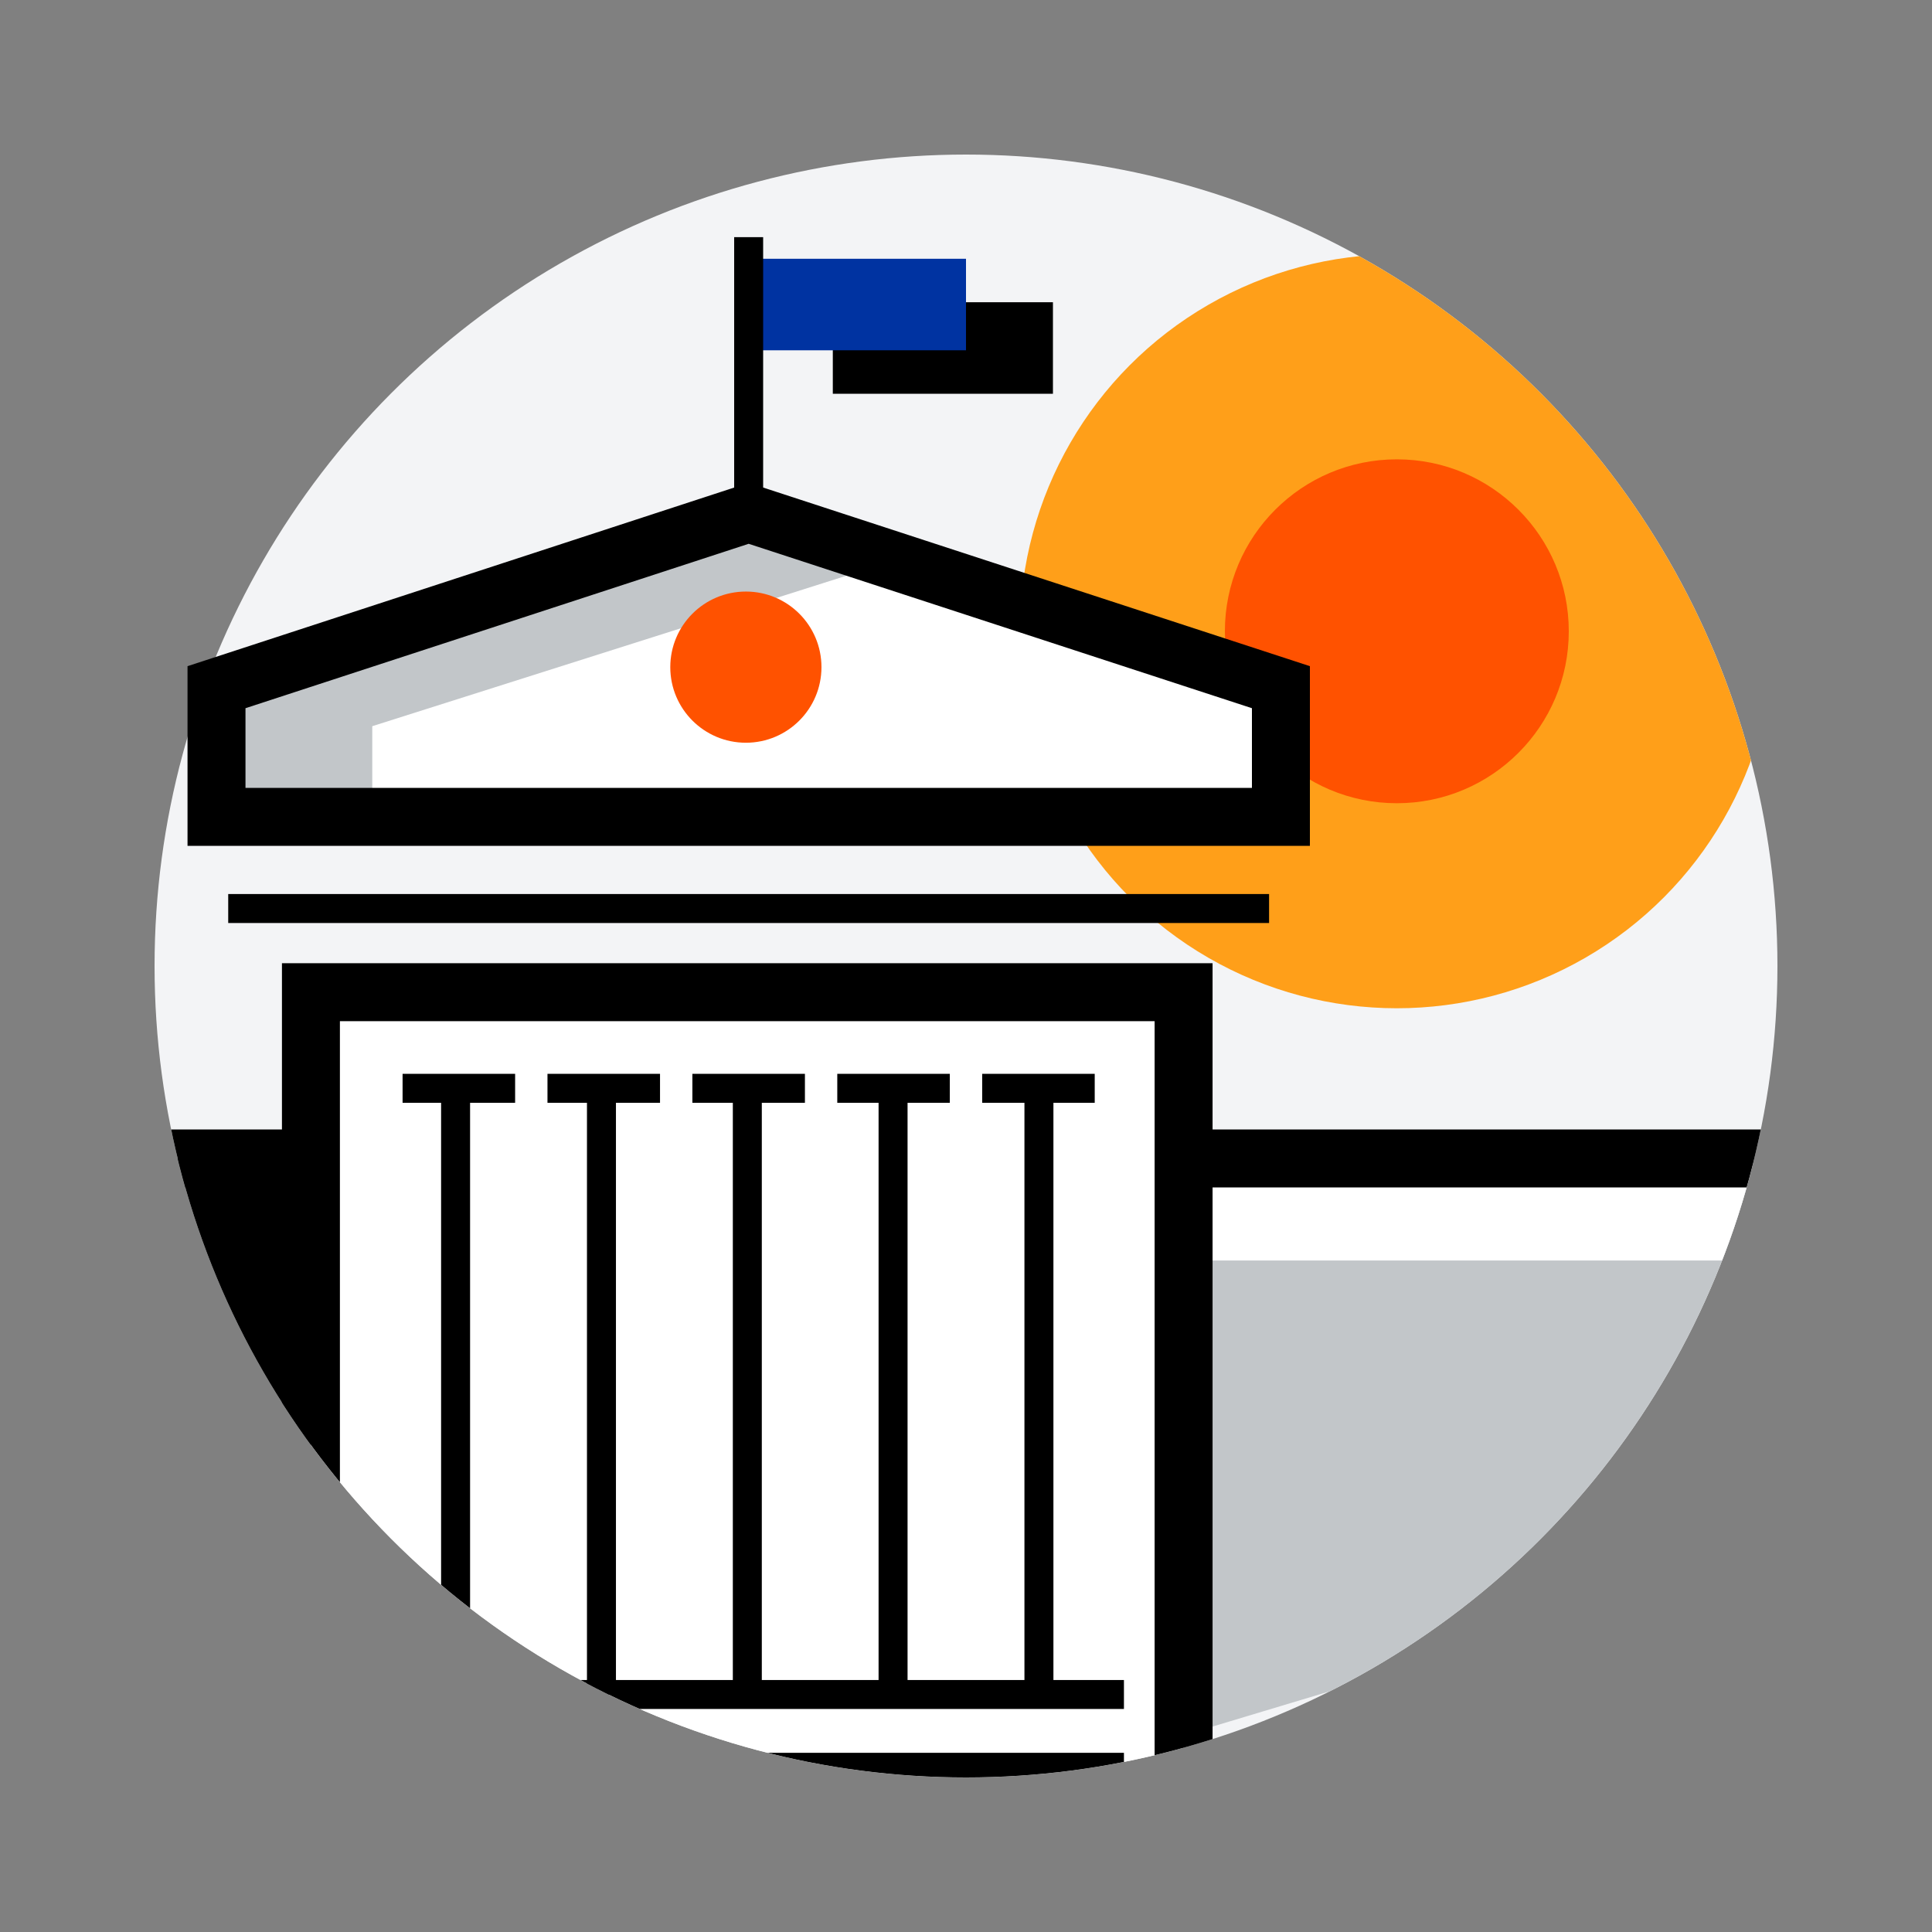 <svg id="Layer_1" data-name="Layer 1" xmlns="http://www.w3.org/2000/svg" xmlns:xlink="http://www.w3.org/1999/xlink" viewBox="0 0 160 160"><rect x="0" y="0" width="160" height="160" fill="#808080" stroke="none"/><defs><style>.cls-1{fill:#f3f4f6;}.cls-2{clip-path:url(#clip-path);}.cls-3{fill:#c2c6c9;}.cls-4,.cls-7{fill:#fff;}.cls-5{fill:#ff9f19;}.cls-6{fill:#ff5200;}.cls-7,.cls-8,.cls-9{stroke:#000;stroke-miterlimit:10;}.cls-7,.cls-9{stroke-width:4.8px;}.cls-8,.cls-9{fill:none;}.cls-8{stroke-width:2.4px;}.cls-10{fill:#0033a1;}</style><clipPath id="clip-path"><circle class="cls-1" cx="80" cy="80" r="67.2"/></clipPath></defs><circle class="cls-1" cx="80" cy="80" r="67.2"/><g class="cls-2"><polygon class="cls-3" points="150.92 127.8 99.24 143.34 99.24 95.94 150.92 95.94 150.92 127.8"/><rect class="cls-4" x="97.63" y="96.36" width="55.69" height="8.03"/><circle class="cls-5" cx="115.68" cy="52.28" r="31.22"/><circle class="cls-6" cx="115.68" cy="52.28" r="14.24"/><polyline class="cls-7" points="25.75 148.97 25.75 82.17 98.02 82.17 98.02 148.97"/><line class="cls-8" x1="61.89" y1="140.33" x2="61.89" y2="90.87"/><line class="cls-8" x1="49.81" y1="140.33" x2="49.81" y2="90.87"/><line class="cls-8" x1="37.73" y1="140.33" x2="37.73" y2="90.87"/><line class="cls-8" x1="73.96" y1="140.33" x2="73.96" y2="90.87"/><line class="cls-8" x1="86.04" y1="140.33" x2="86.04" y2="90.87"/><line class="cls-8" x1="29.43" y1="140.33" x2="93.08" y2="140.33"/><line class="cls-8" x1="29.43" y1="146.36" x2="93.08" y2="146.36"/><line class="cls-7" x1="8.35" y1="95.94" x2="26.64" y2="95.94"/><rect x="12.8" y="95.94" width="12.95" height="31.47"/><line class="cls-7" x1="98.02" y1="95.94" x2="152.53" y2="95.94"/></g><polygon class="cls-4" points="106.08 67.65 17.93 67.65 17.93 56.91 62 42.51 106.08 56.91 106.08 67.65"/><polygon class="cls-3" points="74 46.44 30.83 60.14 30.83 67.65 17.93 67.65 17.93 56.91 62 42.51 74 46.44"/><polygon class="cls-9" points="106.08 67.65 17.93 67.65 17.93 56.91 62 42.51 106.08 56.91 106.08 67.65"/><line class="cls-8" x1="18.9" y1="75.24" x2="105.1" y2="75.24"/><line class="cls-8" x1="57.34" y1="90.13" x2="66.66" y2="90.13"/><line class="cls-8" x1="45.34" y1="90.13" x2="54.66" y2="90.13"/><line class="cls-8" x1="33.34" y1="90.13" x2="42.66" y2="90.13"/><line class="cls-8" x1="69.34" y1="90.13" x2="78.66" y2="90.13"/><line class="cls-8" x1="81.34" y1="90.13" x2="90.66" y2="90.13"/><circle class="cls-6" cx="61.77" cy="55.25" r="6.26"/><rect x="68.97" y="25.03" width="18.23" height="7.58"/><rect class="cls-10" x="61.77" y="21.43" width="18.23" height="7.58"/><line class="cls-8" x1="62" y1="42.51" x2="62" y2="19.64"/></svg>